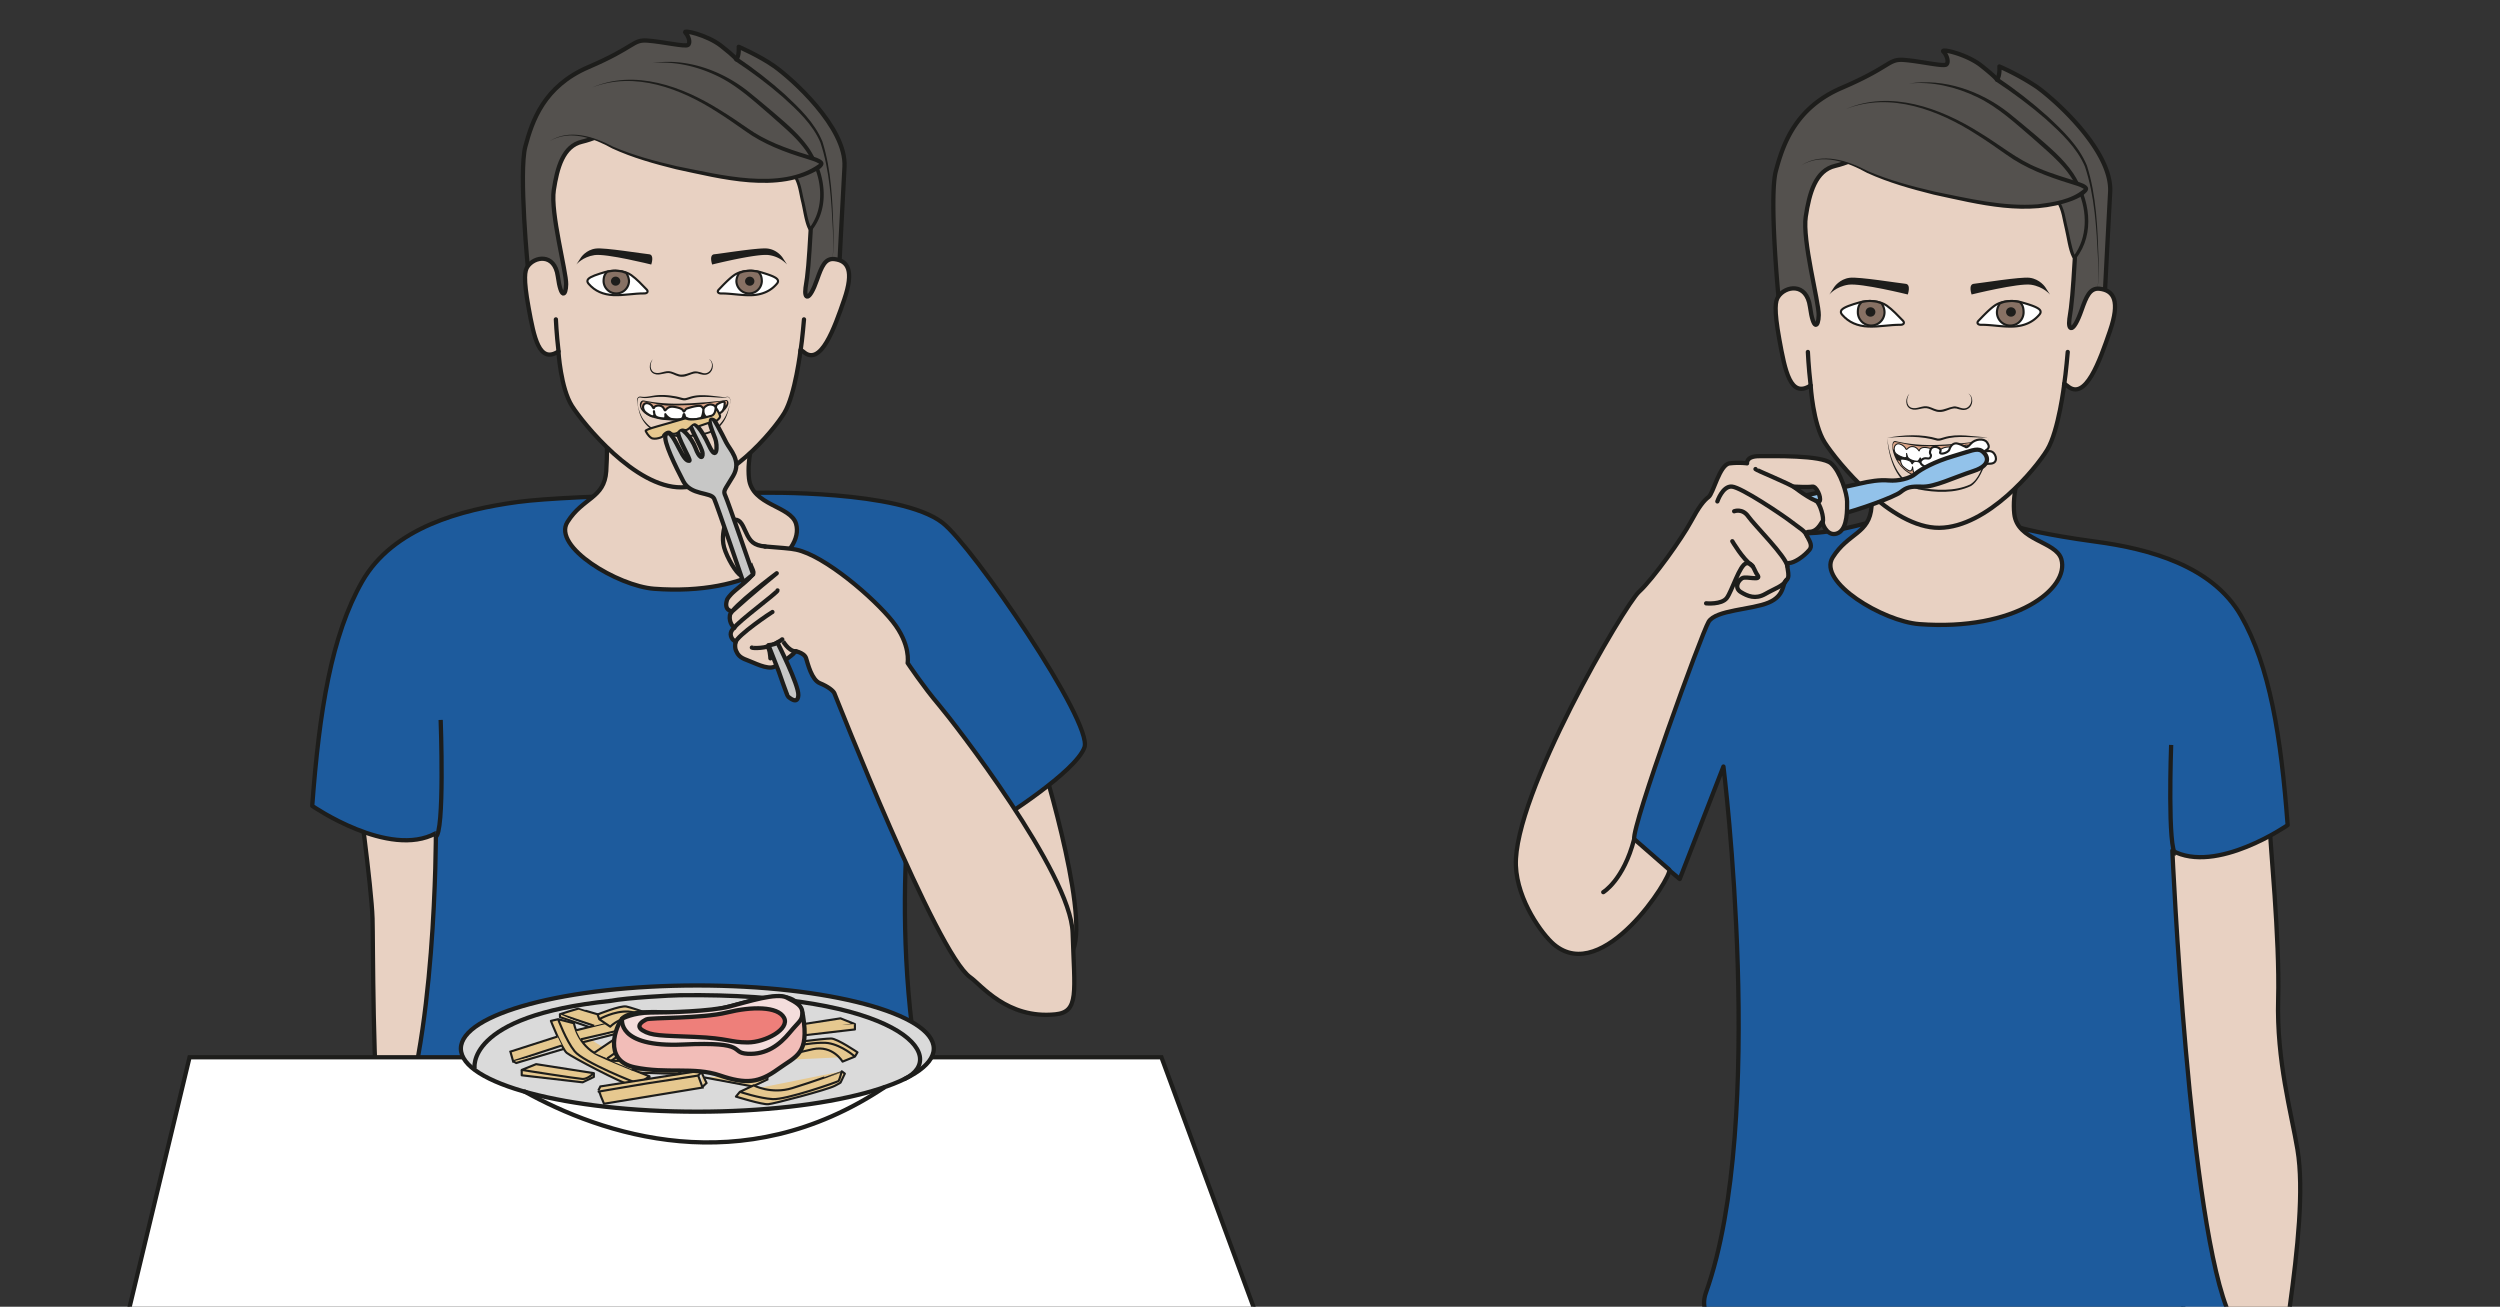 <?xml version="1.0" encoding="UTF-8" standalone="no"?><svg xmlns="http://www.w3.org/2000/svg" xml:space="preserve" viewBox="0 0 777.55 406.42"><rect x="0" y="0" width="777.55" height="406.42" fill="#333333" stroke="none"/><defs><clipPath id="a" clipPathUnits="userSpaceOnUse"><path d="M0 304.82h583.16V0H0Z"/></clipPath><clipPath id="b" clipPathUnits="userSpaceOnUse"><path d="M0 304.82h583.16V0H0Z"/></clipPath></defs><g clip-path="url(#a)" transform="matrix(1.333 0 0 -1.333 0 406.42)"><path d="M0 0c.24-.54 12.14-38.5 8.4-47.59-3.74-9.1-24.26 34.81-24.26 37.91C-15.86-6.58 0 0 0 0" style="fill:#e8d1c2;fill-opacity:1;fill-rule:nonzero;stroke:none" transform="translate(242 130.93)"/><path d="M0 0c.24-.54 12.14-38.5 8.4-47.59-3.74-9.1-24.26 34.81-24.26 37.91C-15.86-6.58 0 0 0 0Z" style="fill:none;stroke:#1d1d1b;stroke-width:1;stroke-linecap:round;stroke-linejoin:round;stroke-miterlimit:10;stroke-dasharray:none;stroke-opacity:1" transform="translate(242 130.93)"/><path d="M0 0s3.3-23.89 3.54-31.46c.15-4.49 0-39.36 1.86-49.3 1.86-9.95 15.29-11.33 21.9 4.47 6.62 15.8 13.37 90.15 13.37 90.15s-23.01 5.27-30.45 4.26C2.8 17.12-.19 10.3 0 0" style="fill:#e8d1c2;fill-opacity:1;fill-rule:nonzero;stroke:none" transform="translate(83.38 122.02)"/><path d="M0 0s3.3-23.89 3.54-31.46c.15-4.49 0-39.36 1.86-49.3 1.86-9.95 15.29-11.33 21.9 4.47 6.62 15.8 13.37 90.15 13.37 90.15s-23.01 5.27-30.45 4.26C2.8 17.12-.19 10.3 0 0Z" style="fill:none;stroke:#1d1d1b;stroke-width:1;stroke-linecap:round;stroke-linejoin:round;stroke-miterlimit:10;stroke-dasharray:none;stroke-opacity:1" transform="translate(83.38 122.02)"/><path d="M0 0c-10.96-6.01-28.85 6.38-28.85 6.38 1.65 22.26 4.5 39.82 11.67 52.38C-10 71.3 5.91 75.5 19.1 77.29c13.2 1.78 56.67 2.15 56.67 2.15s32.52.67 42.42-6.99c7.09-5.48 35.17-46.64 33.14-52.41-2.03-5.77-19.94-16.97-19.94-16.97l-19.08 17.96s-7.8-42.14 2.28-86.74c4.3-18.97-127.16-12.63-124.4-6.54C.13-50.32 0 0 0 0" style="fill:#1d5b9d;fill-opacity:1;fill-rule:nonzero;stroke:none" transform="translate(101.7 110.48)"/><path d="M0 0c-10.96-6.01-28.85 6.38-28.85 6.38 1.65 22.26 4.5 39.82 11.67 52.38C-10 71.3 5.91 75.5 19.1 77.29c13.2 1.78 56.67 2.15 56.67 2.15s32.52.67 42.42-6.99c7.09-5.48 35.17-46.64 33.14-52.41-2.03-5.77-19.94-16.97-19.94-16.97l-19.08 17.96s-7.8-42.14 2.28-86.74c4.3-18.97-127.16-12.63-124.4-6.54C.13-50.32 0 0 0 0Z" style="fill:none;stroke:#1d1d1b;stroke-width:1;stroke-linecap:round;stroke-linejoin:round;stroke-miterlimit:10;stroke-dasharray:none;stroke-opacity:1" transform="translate(101.7 110.48)"/><path d="M0 0c2.17.68 1.2 27.3 1.2 27.3" style="fill:#1d5b9c;fill-opacity:1;fill-rule:nonzero;stroke:#1d1d1b;stroke-width:1;stroke-linecap:butt;stroke-linejoin:round;stroke-miterlimit:10;stroke-dasharray:none;stroke-opacity:1" transform="translate(101.62 109.62)"/><path d="M0 0s.45-15.14 0-21.52c-.45-6.39-5.41-6.07-9.05-11.85-3.63-5.77 11.83-14.95 20.2-15.58 22.4-1.69 35.14 8.31 33.14 15.16-1.24 4.23-10.3 4.23-10.98 10.57-1.03 9.5 6.33 21.47 6.33 21.47z" style="fill:#e8d1c2;fill-opacity:1;fill-rule:nonzero;stroke:none" transform="translate(141.45 216.47)"/><path d="M0 0s.45-15.14 0-21.52c-.45-6.39-5.41-6.07-9.05-11.85-3.63-5.77 11.83-14.95 20.2-15.58 22.4-1.69 35.14 8.31 33.14 15.16-1.24 4.23-10.3 4.23-10.98 10.57-1.03 9.5 6.33 21.47 6.33 21.47z" style="fill:none;stroke:#1d1d1b;stroke-width:1;stroke-linecap:round;stroke-linejoin:round;stroke-miterlimit:10;stroke-dasharray:none;stroke-opacity:1" transform="translate(141.45 216.47)"/><path d="M0 0s.83 16.32 1.34 25.6c.51 9.3-12.5 20.77-16.36 23.49-3.5 2.47-8.32 4.54-8.32 4.54s.16-2.1-.55-2.92c0 0-.21.52-3.54 3.14-3.27 2.58-9.15 3.88-8.37 3.09.78-.8 1.28-2.4.61-2.88-.66-.47-5.87.76-9.42 1.02-3.54.27-2.77-1.45-13.81-6.19-10.4-4.47-13.1-12.54-14.7-18.5-1.6-5.96.64-29.1.67-29 0 0 38.54-51.04 72.45-1.39" style="fill:#54514e;fill-opacity:1;fill-rule:nonzero;stroke:none" transform="translate(195.7 240.34)"/><path d="M0 0s.83 16.32 1.34 25.6c.51 9.3-12.5 20.77-16.36 23.49-3.5 2.47-8.32 4.54-8.32 4.54s.16-2.1-.55-2.92c0 0-.21.52-3.54 3.14-3.27 2.58-9.15 3.88-8.37 3.09.78-.8 1.28-2.4.61-2.88-.66-.47-5.87.76-9.42 1.02-3.54.27-2.77-1.45-13.81-6.19-10.4-4.47-13.1-12.54-14.7-18.5-1.6-5.96.64-29.1.67-29 0 0 38.54-51.04 72.45-1.39z" style="fill:none;stroke:#1d1d1b;stroke-width:1;stroke-linecap:round;stroke-linejoin:round;stroke-miterlimit:10;stroke-dasharray:none;stroke-opacity:1" transform="translate(195.7 240.34)"/><path d="M0 0c3.88-2.65 7.58-5.51 11.07-8.65 3.4-3.19 6.92-6.55 8.73-10.96 2.12-6.73 2.35-13.84 2.58-20.83-.05-2.31.19-4.72-.39-6.96.54 2.24.25 4.65.26 6.96-.35 6.91-.72 14.05-2.93 20.64-1.82 4.25-5.37 7.53-8.76 10.58C7.06-6.17 3.32-3.38-.54-.84-1.1-.5-.58.4 0 0" style="fill:#1d1d1b;fill-opacity:1;fill-rule:nonzero;stroke:none" transform="translate(172.09 291.47)"/><path d="M0 0c-.36-2.75.88-3.25 2.7 1.96 1.06 3 1.86 5.02 4.04 4.76 3.2-.38 4.58-2.73 2.3-9.4C6.74-9.38 3.53-18.47-.49-14.9l-.6.43-.06.04s-1.25-10.55-3.8-14.75c-2.57-4.2-13.27-17.25-24.04-17.36-10.76-.1-22.86 14.83-25.5 18.98-2.65 4.15-3.16 12.73-3.16 12.73-4.52-2.92-5.7 3.27-6.97 10.22-1.26 6.94-.87 8.6-.28 9.53 1.59 2.44 6.35 3.27 7.1-2.2.74-5.46 1.9-4.64 1.94-1.86.06 2.87-3.7 16.73-2.88 21.96.8 5.23 2.17 10.27 6.59 11.29 4.41 1.02 10.47 4.66 17.14 3.82 6.66-.84 14.65-6.53 22.26-5.1 11.54 2.19 14.46-10.5 13.93-19.7C.8 6.42.54 3.04 0 0" style="fill:#e8d1c2;fill-opacity:1;fill-rule:nonzero;stroke:none" transform="translate(187.95 237.72)"/><path d="M0 0c-.36-2.75.88-3.25 2.7 1.96 1.06 3 1.86 5.02 4.04 4.76 3.2-.38 4.58-2.73 2.3-9.4C6.74-9.38 3.53-18.47-.49-14.9l-.6.43-.06.04s-1.25-10.55-3.8-14.75c-2.57-4.2-13.27-17.25-24.04-17.36-10.76-.1-22.86 14.83-25.5 18.98-2.65 4.15-3.16 12.73-3.16 12.73-4.52-2.92-5.7 3.27-6.97 10.22-1.26 6.94-.87 8.6-.28 9.53 1.59 2.44 6.35 3.27 7.1-2.2.74-5.46 1.9-4.64 1.94-1.86.06 2.87-3.7 16.73-2.88 21.96.8 5.23 2.17 10.27 6.59 11.29 4.41 1.02 10.47 4.66 17.14 3.82 6.66-.84 14.65-6.53 22.26-5.1 11.54 2.19 14.46-10.5 13.93-19.7C.8 6.42.54 3.04 0 0Z" style="fill:none;stroke:#1d1d1b;stroke-width:1;stroke-linecap:round;stroke-linejoin:round;stroke-miterlimit:10;stroke-dasharray:none;stroke-opacity:1" transform="translate(187.95 237.72)"/><path d="M0 0s11.22 2.14 22.74-7.47c11.52-9.62 13.44-11.54 15.53-16.7 3.61-8.9-1.3-14.53-1.3-14.53-1.2-.08-2.35 12.56-4.16 12.67-5.06.3-9.78-.15-12.6 2.29" style="fill:#54514e;fill-opacity:1;fill-rule:nonzero;stroke:none" transform="translate(152.2 290.17)"/><path d="M0 0c7.85 1.25 16.04-1.65 22.23-6.5a327.4 327.4 0 0 0 6.07-5.04c2.99-2.57 6.1-5.16 8.35-8.47 3.63-5.55 4.97-13.38.62-18.95-.32-.33-.8.03-.94.3-.8 1.62-1.14 4.4-1.57 6.17-.51 1.98-.69 4.43-1.89 6.08-.09.05-.02.03-.21.05l-1.24.08c-3.76.3-8.17-.08-11.22 2.54 3.47-2.51 8.05-1.67 12.08-1.94.31-.03.68.05.99-.19 1.5-1.73 1.6-4.35 2.2-6.47.4-1.64.8-4.4 1.52-5.9.04-.1.16-.11-.04-.07l-.27-.14c3.13 4.1 3.1 9.94 1.01 14.54-1.85 4.9-6.16 8.16-10.01 11.65-3.96 3.38-7.8 7-12.53 9.26C10.49-.76 5.24.5 0 0" style="fill:#1d1d1b;fill-opacity:1;fill-rule:nonzero;stroke:none" transform="translate(152.2 290.17)"/><path d="M0 0s4.9 3.69 13.28-.78c8.38-4.47 29.28-8.61 36.78-8.5 7.49.11 12.9 2.62 13.35 3.98.44 1.35-9.08 2.17-17.14 7.76C38.2 8.05 24.12 18.22 9.92 12.52" style="fill:#54514e;fill-opacity:1;fill-rule:nonzero;stroke:none" transform="translate(128.23 271.95)"/><path d="M0 0c4.62 3 10.41 1.04 14.87-1.3 4.74-2.03 9.78-3.37 14.82-4.54 9.93-1.93 24.22-5.8 33.11.48.08.07.14.22.13.18 0-.16.06-.13-.05-.06-.9.56-2 .8-3 1.15-4.98 1.51-10 3.4-14.25 6.47-2.13 1.49-4.24 2.99-6.43 4.36-8.52 5.5-19.3 9.68-29.28 5.78 9.91 4.33 21.03.26 29.67-5.14 2.23-1.36 4.4-2.81 6.53-4.3 4.22-3 9.1-4.78 14.04-6.26 1.41-.5 5.4-1.2 3-3.22-9.7-6.11-23.21-2.38-33.64-.16C24.48-5.3 19.43-3.9 14.67-1.72 10.27.73 4.72 2.78 0 0" style="fill:#1d1d1b;fill-opacity:1;fill-rule:nonzero;stroke:none" transform="translate(128.23 271.95)"/><path d="M0 0s.12-3.18.62-7.47" style="fill:none;stroke:#1d1d1b;stroke-width:1;stroke-linecap:round;stroke-linejoin:miter;stroke-miterlimit:10;stroke-dasharray:none;stroke-opacity:1" transform="translate(129.7 230.37)"/><path d="M0 0s-.36-4.46-.82-7.47" style="fill:none;stroke:#1d1d1b;stroke-width:1;stroke-linecap:round;stroke-linejoin:miter;stroke-miterlimit:10;stroke-dasharray:none;stroke-opacity:1" transform="translate(187.59 230.37)"/><path d="M0 0c1.25-.88 2.59-2.31 3.61-3.37.44-.46.14-.9-.55-.9-2.4.02-4.76-.49-7.16-.4-2.44.1-4.4.97-5.8 2.6-.22.26-.42.54-.28.91.03.09.08.16.15.24C-9.5-.33-7.9.18-6.09.72c2 .57 4.55.38 6.09-.72" style="fill:#fff;fill-opacity:1;fill-rule:nonzero;stroke:#1d1d1b;stroke-width:.5;stroke-linecap:butt;stroke-linejoin:miter;stroke-miterlimit:10;stroke-dasharray:none;stroke-opacity:1" transform="translate(147.28 240.7)"/><path d="M0 0c.38-.5.66-1.3.66-1.98a2.97 2.97 0 0 0-5.93 0c0 .94.2 1.73.89 2.27 0 0 1.25.28 1.92.23 0 0 1.1-.07 1.56-.2C-.43.16 0 0 0 0" style="fill:#877164;fill-opacity:1;fill-rule:evenodd;stroke:none" transform="translate(146.1 241.2)"/><path d="M0 0c.38-.5.66-1.3.66-1.98a2.97 2.97 0 0 0-5.93 0c0 .94.2 1.73.89 2.27 0 0 1.25.28 1.92.23 0 0 1.1-.07 1.56-.2C-.43.16 0 0 0 0Z" style="fill:none;stroke:#1d1d1b;stroke-width:.5;stroke-linecap:round;stroke-linejoin:round;stroke-miterlimit:10;stroke-dasharray:none;stroke-opacity:1" transform="translate(146.1 241.2)"/><path d="M0 0c0-.58-.48-1.06-1.09-1.06-.6 0-1.09.48-1.09 1.06 0 .58.49 1.06 1.09 1.06C-.49 1.06 0 .58 0 0" style="fill:#1d1d1b;fill-opacity:1;fill-rule:evenodd;stroke:none" transform="translate(144.73 239.29)"/><path d="M0 0c-1.25-.88-2.58-2.31-3.6-3.38-.45-.45-.15-.9.54-.89 2.4.02 4.76-.49 7.16-.4 2.44.1 4.4.97 5.8 2.6.23.25.42.54.28.91a.78.78 0 0 1-.15.24C9.51-.33 7.91.18 6.09.72 4.1 1.28 1.55 1.1 0 0" style="fill:#fff;fill-opacity:1;fill-rule:nonzero;stroke:#1d1d1b;stroke-width:.5;stroke-linecap:butt;stroke-linejoin:miter;stroke-miterlimit:10;stroke-dasharray:none;stroke-opacity:1" transform="translate(171.3 240.69)"/><path d="M0 0c-.37-.5-.66-1.3-.66-1.98a2.97 2.97 0 0 1 5.93 0c0 .94-.2 1.73-.88 2.27 0 0-1.26.28-1.93.23 0 0-1.1-.07-1.56-.2C.43.16 0 0 0 0" style="fill:#877164;fill-opacity:1;fill-rule:evenodd;stroke:none" transform="translate(172.48 241.2)"/><path d="M0 0c-.37-.5-.66-1.3-.66-1.98a2.97 2.97 0 0 1 5.93 0c0 .94-.2 1.73-.88 2.27 0 0-1.26.28-1.93.23 0 0-1.1-.07-1.56-.2C.43.16 0 0 0 0Z" style="fill:none;stroke:#1d1d1b;stroke-width:.5;stroke-linecap:round;stroke-linejoin:round;stroke-miterlimit:10;stroke-dasharray:none;stroke-opacity:1" transform="translate(172.48 241.2)"/><path d="M0 0c0-.58.49-1.06 1.1-1.06.6 0 1.08.47 1.08 1.06 0 .58-.48 1.06-1.09 1.06C.5 1.06 0 .58 0 0" style="fill:#1d1d1b;fill-opacity:1;fill-rule:evenodd;stroke:none" transform="translate(173.84 239.28)"/><path d="M0 0c-.7-.91-.82-2.71.45-3.16 1.3-.39 2.43.67 3.83.26.86-.24 1.63-.75 2.4-.72.82-.01 1.56.34 2.43.6.87.37 1.81 0 2.61-.24 1.82-.43 2.83 2.2 1.38 3.28 1.25-.65 1.14-2.75-.08-3.42-.8-.52-1.83-.16-2.62.08-1.3.15-2.34-.87-3.72-.8-1 .02-1.74.57-2.52.79C3-2.97 1.58-3.97.34-3.45-1.08-2.92-.95-.91 0 0" style="fill:#1d1d1b;fill-opacity:1;fill-rule:nonzero;stroke:none" transform="translate(152.33 221.1)"/><path d="M0 0s1.18 1.82 3.49 2.1C5.47 2.37 14.54.88 15.89.77c1.34-.1.52-2.4.52-2.4S5.97.98 3.18.57c-2.8-.41-4.24-2.2-4.24-2.2Z" style="fill:#1d1d1b;fill-opacity:1;fill-rule:evenodd;stroke:none" transform="translate(135.54 244.8)"/><path d="M0 0s-1.18 1.82-3.49 2.1C-5.48 2.37-14.54.88-15.89.77c-1.34-.1-.52-2.4-.52-2.4S-5.97.98-3.18.57a7.08 7.08 0 0 0 4.24-2.2z" style="fill:#1d1d1b;fill-opacity:1;fill-rule:evenodd;stroke:none" transform="translate(182.58 244.8)"/><path d="M0 0c.12-.03 3.07-.71 7.36-.75 4.29-.03 11.35.68 11.82.85.48.18.78-1.28-1.52-2.82-2.18-1.47-6.95-1.62-11.5-1.43C-1.77-3.83-1.12.32 0 0" style="fill:#1d1d1b;fill-opacity:1;fill-rule:nonzero;stroke:none" transform="translate(150.2 211.2)"/><path d="M0 0c.12-.03 3.07-.71 7.36-.75 4.29-.03 11.35.68 11.82.85.48.18.78-1.28-1.52-2.82-2.18-1.47-6.95-1.62-11.5-1.43C-1.77-3.83-1.12.32 0 0Z" style="fill:none;stroke:#1d1d1b;stroke-width:.5;stroke-linecap:butt;stroke-linejoin:round;stroke-miterlimit:10;stroke-dasharray:none;stroke-opacity:1" transform="translate(150.2 211.2)"/><path d="M0 0s-.11-.8.6-1.07c.73-.27 2.11.1 2.6-.24.47-.35 2.55-.04 4.13.1 1.57.13 3.15-.31 3.9-.5.74-.19 2.98.02 4.1.26 1.12.25 3.57.89 3.7 1.18.06.13.56.09.73.28.4.43.17.87.22.93.1.1-2.19-.17-5.28-.65-1.46-.23-3.54-.3-4.87-.32-1.48-.03-3.08-.13-4.1-.05C3.77.1.56 1.01.34.78A2.06 2.06 0 0 1 0 0" style="fill:#dba487;fill-opacity:1;fill-rule:nonzero;stroke:none" transform="translate(149.62 210.37)"/><path d="M0 0c.04.11.68.6 1.52.33.85-.27.84-1.15 1.06-1.03.32.17.57 1 2.05.8 1.48-.22 2.05-.58 2.19-.98.14-.4.43.43.74.55.6.24 2.93.94 3.44.54.51-.4.5-.7.5-.7s0 .15.27.52c0 0 .57.56 1.24.62.28.03.88-.1 1.12-.35.33-.34.27-.83.27-.83s-.06.91.24 1.16c.3.25 1.83 1.1 1.82.37-.02-.74-.17-1.96-1.2-2.38-.8-.33-.86.85-.86.85s-.02-.63-.23-1.03c-.18-.33-.4-.49-.67-.58 0 0-1.11-.53-1.62.12-.5.64-.35 1.32-.38 1.53-.02.21-.05-1.98-.78-2.13-.68-.14-2.25-.41-3.16.12 0 0-.32 0-.44.57-.11.57-.26.3-.3 0-.05-.28-.14-.64-.53-.82a9.03 9.03 0 0 0-2.37.04c-.88.34-1.31 1.1-1.31 1.1s.13-1.03-.28-1c-.4.05-1.83.04-2.15.75-.32.71-.23 1.2-.2.79.03-.41.24-1-.37-1.03-.33-.01-1.34.64-1.72 1.01-.52.52-.79 1.72.13 2.02.46.15 1.3-.18 1.61-.81C-.05-.52 0 0 0 0" style="fill:#fff;fill-opacity:1;fill-rule:nonzero;stroke:none" transform="translate(152.63 209.86)"/><path d="M0 0c.04.11.68.6 1.52.33.85-.27.84-1.15 1.06-1.03.32.17.57 1 2.05.8 1.48-.22 2.05-.58 2.19-.98.14-.4.43.43.74.55.6.24 2.93.94 3.44.54.51-.4.5-.7.5-.7s0 .15.27.52c0 0 .57.56 1.24.62.28.03.88-.1 1.12-.35.33-.34.27-.83.27-.83s-.06.91.24 1.16c.3.25 1.83 1.1 1.82.37-.02-.74-.17-1.96-1.2-2.38-.8-.33-.86.85-.86.85s-.02-.63-.23-1.03c-.18-.33-.4-.49-.67-.58 0 0-1.11-.53-1.62.12-.5.64-.35 1.32-.38 1.53-.02.21-.05-1.98-.78-2.13-.68-.14-2.25-.41-3.16.12 0 0-.32 0-.44.57-.11.57-.26.3-.3 0-.05-.28-.14-.64-.53-.82a9.03 9.03 0 0 0-2.37.04c-.88.34-1.31 1.1-1.31 1.1s.13-1.03-.28-1c-.4.05-1.83.04-2.15.75-.32.71-.23 1.2-.2.79.03-.41.24-1-.37-1.03-.33-.01-1.34.64-1.72 1.01-.52.52-.79 1.72.13 2.02.46.15 1.3-.18 1.61-.81C-.05-.52 0 0 0 0Z" style="fill:none;stroke:#1d1d1b;stroke-width:.5;stroke-linecap:round;stroke-linejoin:round;stroke-miterlimit:2;stroke-dasharray:none;stroke-opacity:1" transform="translate(152.63 209.86)"/><path d="M0 0a4.4 4.4 0 0 0-.26 1.4c.01.24.05.5.24.7.2.22.52.22.74.18.48-.06.92-.06 1.39 0 .46.05.92.15 1.4.22.93.16 1.9.21 2.86.15.48-.03.95-.07 1.43-.14.48-.08.93-.12 1.41-.24.48-.1.94-.26 1.36-.33.4-.09.82.1 1.28.22a8.71 8.71 0 0 0 2.85.46c.95.03 1.92-.07 2.85-.17l1.41-.16c.47-.06.94-.13 1.4-.14h-.01c.22.09.46.14.7.08a.6.6 0 0 0 .3-.2c.06-.09.1-.2.14-.31a3.3 3.3 0 0 0-.11-1.36c.08.45.16.91.06 1.35-.03.1-.08.2-.14.3a.53.53 0 0 1-.28.15c-.2.05-.43 0-.63-.1h-.02c-.48-.04-.95 0-1.43 0l-1.41.09c-.95.06-1.88.08-2.82.05A8.51 8.51 0 0 1 12 1.7c-.43-.12-.93-.36-1.48-.26-.52.07-.95.25-1.4.34-.43.13-.92.17-1.38.26a15.24 15.24 0 0 1-4.18.1c-.46-.06-.93-.13-1.42-.17a5.09 5.09 0 0 0-1.44.08c-.23.05-.44.06-.6-.07-.15-.14-.21-.37-.24-.6C-.19.93-.1.46 0 0" style="fill:#1d1d1b;fill-opacity:1;fill-rule:nonzero;stroke:none" transform="translate(148.88 210.06)"/><path d="M0 0s.09-.44.33-1.2c.11-.36.27-.82.5-1.31.22-.5.54-1 1-1.5.43-.5.95-1 1.6-1.39.63-.4 1.4-.67 2.18-.93.8-.25 1.62-.46 2.5-.55.86-.1 1.75-.15 2.64-.14 1.78 0 3.57.17 5.17.6.8.22 1.55.52 2.16.93a8.64 8.64 0 0 1 2.48 3.01c.24.48.4.93.54 1.3.25.74.37 1.18.37 1.18s-.08-.44-.28-1.2c-.1-.39-.24-.85-.45-1.36a7.5 7.5 0 0 0-.9-1.64 9 9 0 0 0-1.53-1.62 7.14 7.14 0 0 0-2.27-1.02 20.36 20.36 0 0 0-5.29-.68c-.9 0-1.82.06-2.7.17A12.7 12.7 0 0 0 3.22-5.7 7.13 7.13 0 0 0 .25-1.2C.06-.45 0 0 0 0" style="fill:#1d1d1b;fill-opacity:1;fill-rule:nonzero;stroke:none" transform="translate(148.79 210.42)"/><path d="M0 0c6.7-1.39 18.25-11.37 22.53-16.77 4.28-5.4 3.49-9.68 3.49-9.68s3.68-5.53 7.26-9.73c3.57-4.2 30.81-39.3 31.24-53.2.43-13.91 1.57-18.49-4.04-19.05-11.25-1.13-17.32 6.9-19.84 8.65C32.8-94.34 9.16-34 8.91-33.47c-.26.54-1.42 1.51-3.36 2.3-1.92.78-2.8 4.49-3.23 5.86-.43 1.37-3.15 1.81-2.65 1.57s-3.17-2.83-4.77-3.59c-1.6-.76-4.85 1.02-6.42 1.58-1.58.56-2.09 1.22-2.5 2.18-.42.96-.05 2.2-.05 2.2s-.8.06-1.13 1.2c-.33 1.12.76 1.93.76 1.93s-1.3 1.1-1.01 2.92c.3 1.82 10.93 9.8 10.93 9.8s-5.84-4.74-10.38-8.87c0 0-2.1.09-1.18 2.77 0 0 .35.8 1.86 2.08 2.02 1.69 3.05 2.51 3.92 3.53.55.65.36.86.05 1.64-.37.91-.15.27-.37.91-.43 1.22-2.43 4.67-.1 4.48C-2.5.33-1.6.32 0 0" style="fill:#e8d1c2;fill-opacity:1;fill-rule:nonzero;stroke:none" transform="translate(185.75 176.65)"/><path d="M0 0c6.7-1.39 18.25-11.37 22.53-16.77 4.28-5.4 3.49-9.68 3.49-9.68s3.68-5.53 7.26-9.73c3.57-4.2 30.81-39.3 31.24-53.2.43-13.91 1.57-18.49-4.04-19.05-11.25-1.13-17.32 6.9-19.84 8.65C32.8-94.34 9.16-34 8.91-33.47c-.26.54-1.42 1.51-3.36 2.3-1.92.78-2.8 4.49-3.23 5.86-.43 1.37-3.15 1.81-2.65 1.57s-3.17-2.83-4.77-3.59c-1.6-.76-4.85 1.02-6.42 1.58-1.58.56-2.09 1.22-2.5 2.18-.42.96-.05 2.2-.05 2.2s-.8.06-1.13 1.2c-.33 1.12.76 1.93.76 1.93s-1.3 1.1-1.01 2.92c.3 1.82 10.93 9.8 10.93 9.8s-5.84-4.74-10.38-8.87c0 0-2.1.09-1.18 2.77 0 0 .35.8 1.86 2.08 2.02 1.69 3.05 2.51 3.92 3.53.55.65.36.86.05 1.64-.37.91-.15.27-.37.91-.43 1.22-2.43 4.67-.1 4.48C-2.5.33-1.6.32 0 0Z" style="fill:none;stroke:#1d1d1b;stroke-width:1;stroke-linecap:round;stroke-linejoin:round;stroke-miterlimit:10;stroke-dasharray:none;stroke-opacity:1" transform="translate(185.75 176.65)"/><path d="M0 0c.06-.46-9.3-7.32-10.11-8.73" style="fill:none;stroke:#1d1d1b;stroke-width:1;stroke-linecap:round;stroke-linejoin:round;stroke-miterlimit:10;stroke-dasharray:none;stroke-opacity:1" transform="translate(181.42 167.13)"/><path d="M0 0c-.18-.06-8.22-5.45-8.61-7.08" style="fill:none;stroke:#1d1d1b;stroke-width:1;stroke-linecap:round;stroke-linejoin:round;stroke-miterlimit:10;stroke-dasharray:none;stroke-opacity:1" transform="translate(180.22 162.1)"/><path d="M0 0c.12-.17 3.35-.3 5.48.93 2.14 1.22 1.54.96 1.54.96S8.52-.97 10.3-.88" style="fill:none;stroke:#1d1d1b;stroke-width:1;stroke-linecap:round;stroke-linejoin:round;stroke-miterlimit:10;stroke-dasharray:none;stroke-opacity:1" transform="translate(175.43 153.8)"/><path d="M0 0s-.1 2.83-.93 2.68" style="fill:none;stroke:#1d1d1b;stroke-width:1;stroke-linecap:round;stroke-linejoin:round;stroke-miterlimit:10;stroke-dasharray:none;stroke-opacity:1" transform="translate(179.75 151.29)"/><path d="M0 0c-2.73.28-3.55 1.17-4.54 3.36-.99 2.19-1.49 3.17-3.11 2.85-1.63-.32-1.4-.48-1.89-1.69 0 0-.73-2.42-.08-4.72.64-2.3 2.8-6.05 3.97-6.57" style="fill:#e8d1c2;fill-opacity:1;fill-rule:nonzero;stroke:#1d1d1b;stroke-width:1;stroke-linecap:round;stroke-linejoin:round;stroke-miterlimit:10;stroke-dasharray:none;stroke-opacity:1" transform="translate(178.57 177.37)"/><path d="M0 0s-6.1 17.9-6.82 19.51c-.73 1.61-5.44.7-7.2 4.07-1.76 3.38-4.75 9.4-4.13 10.78.63 1.38 1.74-.34 3.04-2.93 1.3-2.58 1.88-3.13 2.49-3.07.6.06-3.07 5.66-2.6 7.06.46 1.4 3.2-1.8 4.05-4.09.83-2.28 1.73-2.7 1.65-1.24-.08 1.45-3.54 6.8-2.79 7.12.76.32 2.38-1.13 4.28-5.27 1.9-4.13 2.07.04 1.45 1.62-1.09 2.78-1.85 4.76-.86 4.97.38.09 2.34-3.68 3.43-5.88.83-1.68 3.7-4.3 1.62-7.83-2.08-3.54-2.4-3.36-1.77-4.74.62-1.38 6.44-18.23 6.44-18.23Z" style="fill:#c7c7c6;fill-opacity:1;fill-rule:nonzero;stroke:none" transform="translate(173.45 169.02)"/><path d="M0 0s-6.1 17.9-6.82 19.51c-.73 1.61-5.44.7-7.2 4.07-1.76 3.38-4.75 9.4-4.13 10.78.63 1.38 1.74-.34 3.04-2.93 1.3-2.58 1.88-3.13 2.49-3.07.6.06-3.07 5.66-2.6 7.06.46 1.4 3.2-1.8 4.05-4.09.83-2.28 1.73-2.7 1.65-1.24-.08 1.45-3.54 6.8-2.79 7.12.76.32 2.38-1.13 4.28-5.27 1.9-4.13 2.07.04 1.45 1.62-1.09 2.78-1.85 4.76-.86 4.97.38.09 2.34-3.68 3.43-5.88.83-1.68 3.7-4.3 1.62-7.83-2.08-3.54-2.4-3.36-1.77-4.74.62-1.38 6.44-18.23 6.44-18.23Z" style="fill:none;stroke:#1d1d1b;stroke-width:1;stroke-linecap:round;stroke-linejoin:round;stroke-miterlimit:10;stroke-dasharray:none;stroke-opacity:1" transform="translate(173.45 169.02)"/><path d="M0 0s4.98-9.83 4.87-12.25c-.11-2.43-2.2-.48-2.4-.34-.19.13-2.23 6.04-2.23 6.04L-2.1-.59S-.77-.52 0 0" style="fill:#c7c7c6;fill-opacity:1;fill-rule:nonzero;stroke:none" transform="translate(181.4 154.95)"/><path d="M0 0s4.98-9.83 4.87-12.25c-.11-2.43-2.2-.48-2.4-.34-.19.13-2.23 6.04-2.23 6.04L-2.1-.59S-.77-.52 0 0z" style="fill:none;stroke:#1d1d1b;stroke-width:1;stroke-linecap:round;stroke-linejoin:round;stroke-miterlimit:10;stroke-dasharray:none;stroke-opacity:1" transform="translate(181.4 154.95)"/><path d="M0 0c.17-.3.5-1.05 1.28-1.6s2.83.2 2.74.43c-.08.23 1.13 1.52 1.8.82.69-.7 1.73 0 1.73 0s.63.95 1.42.62c1.1-.45 1.93 1.65 2.65 1.25.72-.4.51-.5.51-.5l2.83.97s-.15 1.08.57.9c.88-.22.78-.64.78-.64s1.19.7 1.04 1.3c-.14.61-.96 1.85-.96 1.85s-.14-1.6-1.02-1.84c-.85-.25-2.13-.58-3.5-.77-2.39-.33-2.17.3-2.9.08C4.4 1.5-.22.4 0 0" style="fill:#e6c88f;fill-opacity:1;fill-rule:nonzero;stroke:none" transform="translate(150.65 204.33)"/><path d="M0 0c.17-.3.5-1.05 1.28-1.6s2.83.2 2.74.43c-.08.23 1.13 1.52 1.8.82.69-.7 1.73 0 1.73 0s.63.95 1.42.62c1.1-.45 1.93 1.65 2.65 1.25.72-.4.51-.5.51-.5l2.83.97s-.15 1.08.57.9c.88-.22.78-.64.78-.64s1.19.7 1.04 1.3c-.14.61-.96 1.85-.96 1.85s-.14-1.6-1.02-1.84c-.85-.25-2.13-.58-3.5-.77-2.39-.33-2.17.3-2.9.08C4.4 1.5-.22.4 0 0Z" style="fill:none;stroke:#1d1d1b;stroke-width:.5;stroke-linecap:butt;stroke-linejoin:round;stroke-miterlimit:10;stroke-dasharray:none;stroke-opacity:1" transform="translate(150.65 204.33)"/></g><path d="m0 0-13.98-58.23h262.2L226.76 0Z" style="fill:#fff;fill-opacity:1;fill-rule:nonzero;stroke:none" transform="matrix(1.333 0 0 -1.333 58.98 328.79)"/><g clip-path="url(#b)" transform="matrix(1.333 0 0 -1.333 0 406.42)"><path d="m0 0-283.78 1.41 22.28 92.8h226.76z" style="fill:none;stroke:#1d1d1b;stroke-width:1;stroke-linecap:butt;stroke-linejoin:miter;stroke-miterlimit:10;stroke-dasharray:none;stroke-opacity:1" transform="translate(305.73 -36)"/><path d="M0 0c0-8.13-24.7-14.72-55.17-14.72-30.47 0-55.17 6.59-55.17 14.72s24.7 14.73 55.17 14.73C-24.7 14.73 0 8.13 0 0" style="fill:#dadada;fill-opacity:1;fill-rule:nonzero;stroke:none" transform="translate(217.87 60.23)"/><path d="M0 0c0-8.13-24.7-14.72-55.17-14.72-30.47 0-55.17 6.59-55.17 14.72s24.7 14.73 55.17 14.73C-24.7 14.73 0 8.13 0 0Z" style="fill:none;stroke:#1d1d1b;stroke-width:1;stroke-linecap:round;stroke-linejoin:miter;stroke-miterlimit:10;stroke-dasharray:none;stroke-opacity:1" transform="translate(217.87 60.23)"/><path d="M0 0c3.86.75 14.14 1.3 16.16 1.32 51.08.66 63.23-14.28 52.43-19.53" style="fill:none;stroke:#1d1d1b;stroke-width:1;stroke-linecap:round;stroke-linejoin:round;stroke-miterlimit:10;stroke-dasharray:none;stroke-opacity:1" transform="translate(142.46 71.36)"/><path d="M0 0s-2.48 12.35 31.72 15.87" style="fill:none;stroke:#1d1d1b;stroke-width:1;stroke-linecap:butt;stroke-linejoin:round;stroke-miterlimit:10;stroke-dasharray:none;stroke-opacity:1" transform="translate(110.75 55.49)"/><path d="M0 0s1.84-4.97 3.85-7.48c2-2.51 14.42-7.53 14.82-7.48.4.06 2.64 1.64 2.64 1.64s-6.97 2.65-11.85 4.9C4.55-6.14 3.69-.95 3.69-.95L0 0l-1.68-.4S.88-6.88 2-7.85C3.13-8.8 14.92-14.99 17-15.4c1.18-.24 1.68-.28 1.68-.28l2.64 1.3v1.07" style="fill:#e6c88f;fill-opacity:1;fill-rule:nonzero;stroke:#1d1d1b;stroke-width:.5;stroke-linecap:butt;stroke-linejoin:round;stroke-miterlimit:10;stroke-dasharray:none;stroke-opacity:1" transform="translate(130.22 67.09)"/><path d="m0 0-11.38-3.7-.63 2.26 11 3.53" style="fill:#e6c88f;fill-opacity:1;fill-rule:nonzero;stroke:#1d1d1b;stroke-width:.5;stroke-linecap:butt;stroke-linejoin:miter;stroke-miterlimit:10;stroke-dasharray:none;stroke-opacity:1" transform="translate(131.1 60.96)"/><path d="m0 0-11.1-3.29-.73.4" style="fill:#e6c88f;fill-opacity:1;fill-rule:nonzero;stroke:#1d1d1b;stroke-width:.5;stroke-linecap:butt;stroke-linejoin:miter;stroke-miterlimit:10;stroke-dasharray:none;stroke-opacity:1" transform="translate(131.54 60.16)"/><path d="m0 0 10.4 2.6.97-2.31L1.07-2.1" style="fill:#e6c88f;fill-opacity:1;fill-rule:nonzero;stroke:#1d1d1b;stroke-width:.5;stroke-linecap:butt;stroke-linejoin:round;stroke-miterlimit:10;stroke-dasharray:none;stroke-opacity:1" transform="translate(134.4 64.49)"/><path d="m0 0 9.83 2.5v.57" style="fill:#e6c88f;fill-opacity:1;fill-rule:nonzero;stroke:#1d1d1b;stroke-width:.5;stroke-linecap:butt;stroke-linejoin:miter;stroke-miterlimit:10;stroke-dasharray:none;stroke-opacity:1" transform="translate(135.94 61.7)"/><path d="M0 0v-1.24l14.21-1.64 2.62 1.26v.89" style="fill:#e6c88f;fill-opacity:1;fill-rule:nonzero;stroke:#1d1d1b;stroke-width:.5;stroke-linecap:butt;stroke-linejoin:round;stroke-miterlimit:10;stroke-dasharray:none;stroke-opacity:1" transform="translate(121.73 55.24)"/><path d="m0 0 8.93 6.32v1.04" style="fill:#e6c88f;fill-opacity:1;fill-rule:nonzero;stroke:#1d1d1b;stroke-width:.5;stroke-linecap:butt;stroke-linejoin:miter;stroke-miterlimit:10;stroke-dasharray:none;stroke-opacity:1" transform="translate(142.6 57.38)"/><path d="m0 0 8.8-.27L11.6 2v.68" style="fill:#e6c88f;fill-opacity:1;fill-rule:nonzero;stroke:#1d1d1b;stroke-width:.5;stroke-linecap:butt;stroke-linejoin:miter;stroke-miterlimit:10;stroke-dasharray:none;stroke-opacity:1" transform="translate(149.4 54.6)"/><path d="m0 0 .48.96 22.1 3.47 1.75.14L23.3 3.5" style="fill:#e6c88f;fill-opacity:1;fill-rule:nonzero;stroke:#1d1d1b;stroke-width:.5;stroke-linecap:butt;stroke-linejoin:miter;stroke-miterlimit:10;stroke-dasharray:none;stroke-opacity:1" transform="translate(139.6 50.44)"/><path d="m0 0 .83.8-1.4 2.99" style="fill:#e6c88f;fill-opacity:1;fill-rule:nonzero;stroke:#1d1d1b;stroke-width:.5;stroke-linecap:round;stroke-linejoin:miter;stroke-miterlimit:10;stroke-dasharray:none;stroke-opacity:1" transform="translate(164.02 51.4)"/><path d="M0 0s-3.78-3-6.6-4.24C-9.4-5.47-22.15-5.7-22.47-5.55c-.31.14-1.5 1.85-1.5 1.85s7.07.01 12.22.3c5.14.29 8.2 3.7 8.2 3.7L0 0l1.24-.73S-3.83-4.6-5.2-4.99c-1.37-.38-14.1-1.58-16.04-1.33-1.1.14-1.55.25-1.55.25l-1.65 1.62.48.75" style="fill:#e6c88f;fill-opacity:1;fill-rule:nonzero;stroke:#1d1d1b;stroke-width:.5;stroke-linecap:butt;stroke-linejoin:round;stroke-miterlimit:10;stroke-dasharray:none;stroke-opacity:1" transform="translate(172.16 64.08)"/><path d="m0 0 11.25-2.1L14.7-.48V.67" style="fill:#e6c88f;fill-opacity:1;fill-rule:nonzero;stroke:#1d1d1b;stroke-width:.5;stroke-linecap:butt;stroke-linejoin:miter;stroke-miterlimit:10;stroke-dasharray:none;stroke-opacity:1" transform="translate(164.35 53.5)"/><path d="m0 0-7.98 2.7S-3.6 4.1-3.55 4c.04-.1 8.97-2.64 8.97-2.64" style="fill:#e6c88f;fill-opacity:1;fill-rule:nonzero;stroke:#1d1d1b;stroke-width:.5;stroke-linecap:butt;stroke-linejoin:round;stroke-miterlimit:10;stroke-dasharray:none;stroke-opacity:1" transform="translate(138.63 65.55)"/><path d="m0 0-6.82 2.31-.01.68" style="fill:#e6c88f;fill-opacity:1;fill-rule:nonzero;stroke:#1d1d1b;stroke-width:.5;stroke-linecap:butt;stroke-linejoin:round;stroke-miterlimit:10;stroke-dasharray:none;stroke-opacity:1" transform="translate(137.48 65.26)"/><path d="M0 0s3.48 1.98 6.79 1.78c3.3-.21 13.43-4.71 13.55-4.96.13-.25-.38-2.12-.38-2.12S14.29-2.31 9.94-.36C5.59 1.58 2.57-1.75 2.57-1.75L0 0l-.38 1.1s5.27 2.15 6.7 1.86c1.42-.28 12.37-3.99 13.7-5.01.76-.58 1.03-.86 1.03-.86l-.06-1.99-1.03-.4" style="fill:#e6c88f;fill-opacity:1;fill-rule:nonzero;stroke:#1d1d1b;stroke-width:.5;stroke-linecap:butt;stroke-linejoin:round;stroke-miterlimit:10;stroke-dasharray:none;stroke-opacity:1" transform="translate(139.82 67.09)"/><path d="M0 0c.15-.17 3.35-1.71 3.35-1.71L18.8 4.04v-.88L3.3-2.44-.66-.33" style="fill:#e6c88f;fill-opacity:1;fill-rule:nonzero;stroke:#1d1d1b;stroke-width:.5;stroke-linecap:butt;stroke-linejoin:round;stroke-miterlimit:10;stroke-dasharray:none;stroke-opacity:1" transform="translate(150.8 63.05)"/><path d="m0 0 8.15 2.8" style="fill:#e6c88f;fill-opacity:1;fill-rule:nonzero;stroke:#1d1d1b;stroke-width:.5;stroke-linecap:butt;stroke-linejoin:round;stroke-miterlimit:10;stroke-dasharray:none;stroke-opacity:1" transform="translate(151.72 64.07)"/><path d="m0 0-4.1 1.74" style="fill:#e6c88f;fill-opacity:1;fill-rule:nonzero;stroke:#1d1d1b;stroke-width:.5;stroke-linecap:butt;stroke-linejoin:round;stroke-miterlimit:10;stroke-dasharray:none;stroke-opacity:1" transform="translate(169.6 67.09)"/><path d="m0 0 19.55-4.05-3.4-1.43S.63-2.5.51-2.42" style="fill:#e6c88f;fill-opacity:1;fill-rule:nonzero;stroke:#1d1d1b;stroke-width:.5;stroke-linecap:round;stroke-linejoin:round;stroke-miterlimit:10;stroke-dasharray:none;stroke-opacity:1" transform="translate(159.49 58.23)"/><path d="m0 0 18.39-.11-2.73-2.04s-10.72.1-10.87.16" style="fill:#e6c88f;fill-opacity:1;fill-rule:nonzero;stroke:#1d1d1b;stroke-width:.5;stroke-linecap:butt;stroke-linejoin:round;stroke-miterlimit:10;stroke-dasharray:none;stroke-opacity:1" transform="translate(142.6 57.38)"/><path d="m0 0 9.7 6.55 3.2-1.05-9.85-6.8" style="fill:#e6c88f;fill-opacity:1;fill-rule:nonzero;stroke:#1d1d1b;stroke-width:.5;stroke-linecap:butt;stroke-linejoin:round;stroke-miterlimit:10;stroke-dasharray:none;stroke-opacity:1" transform="translate(138.63 59.24)"/><path d="m0 0-3.36-1.35S9.68-3.4 10.85-3.46c1.17-.05 2.61 1.36 2.61 1.36z" style="fill:#e6c88f;fill-opacity:1;fill-rule:nonzero;stroke:none" transform="translate(125.09 56.6)"/><path d="m0 0-3.36-1.35S9.68-3.4 10.85-3.46c1.17-.05 2.61 1.36 2.61 1.36z" style="fill:none;stroke:#1d1d1b;stroke-width:.5;stroke-linecap:butt;stroke-linejoin:round;stroke-miterlimit:10;stroke-dasharray:none;stroke-opacity:1" transform="translate(125.09 56.6)"/><path d="m0 0 11.98 1.84 1.03-2.8-23-3.78-.77 1.86s-.25.96-.49.96S0 0 0 0" style="fill:#e6c88f;fill-opacity:1;fill-rule:nonzero;stroke:#1d1d1b;stroke-width:.5;stroke-linecap:butt;stroke-linejoin:miter;stroke-miterlimit:10;stroke-dasharray:none;stroke-opacity:1" transform="translate(150.92 52.1)"/><path d="m0 0 3.36-1.35S-9.68-3.4-10.85-3.45c-1.17-.05-2.61 1.36-2.61 1.36z" style="fill:#e6c88f;fill-opacity:1;fill-rule:nonzero;stroke:none" transform="translate(196.11 67.29)"/><path d="m0 0 3.36-1.35S-9.68-3.4-10.85-3.45c-1.17-.05-2.61 1.36-2.61 1.36z" style="fill:none;stroke:#1d1d1b;stroke-width:.5;stroke-linecap:butt;stroke-linejoin:round;stroke-miterlimit:10;stroke-dasharray:none;stroke-opacity:1" transform="translate(196.11 67.29)"/><path d="M0 0v-1.24l-14.21-1.64-2.62 1.26v.89" style="fill:#e6c88f;fill-opacity:1;fill-rule:nonzero;stroke:#1d1d1b;stroke-width:.5;stroke-linecap:butt;stroke-linejoin:round;stroke-miterlimit:10;stroke-dasharray:none;stroke-opacity:1" transform="translate(199.47 65.94)"/><path d="M0 0s4.58-1.52 7.66-1.7c3.06-.2 15.1 3.99 15.35 4.23.24.25.76 2.26.76 2.26S17.14 2.36 12.2.86c-4.92-1.5-8.98.65-8.98.65L0 0l-.92-1.11s6.1-1.9 7.53-1.78c1.42.12 13.78 3.38 15.51 4.28 1.19.62 1.03.55 1.37.77l1 2.09-.71.54" style="fill:#e6c88f;fill-opacity:1;fill-rule:nonzero;stroke:#1d1d1b;stroke-width:.5;stroke-linecap:butt;stroke-linejoin:round;stroke-miterlimit:10;stroke-dasharray:none;stroke-opacity:1" transform="translate(172.63 50.14)"/><path d="M0 0s-3 2.67-6.27 3.16c-3.27.5-14.11-1.78-14.29-2-.17-.22-.07-2.16-.07-2.16S-14.46.74-9.8 1.73c4.67.99 6.92-2.9 6.92-2.9L0 0l.6 1s-4.7 3.2-6.15 3.22C-7 4.25-18.5 2.92-20 2.2c-.87-.4-1.19-.62-1.19-.62l-.36-1.96.93-.6" style="fill:#e6c88f;fill-opacity:1;fill-rule:nonzero;stroke:#1d1d1b;stroke-width:.5;stroke-linecap:butt;stroke-linejoin:round;stroke-miterlimit:10;stroke-dasharray:none;stroke-opacity:1" transform="translate(199.47 58.36)"/><path d="M0 0c18.16-10.1 50.84-21.42 84.3.94" style="fill:none;stroke:#1d1d1b;stroke-width:1;stroke-linecap:butt;stroke-linejoin:round;stroke-miterlimit:10;stroke-dasharray:none;stroke-opacity:1" transform="translate(122.17 50.33)"/><path d="M0 0c-.5-.02-4.83 0-6.17-1.52-1.33-1.53-4.66-9.74 2.9-11.34 7.58-1.59 13.83.18 19.94-1.91 6.1-2.09 9.13-1.7 13.48 1.44 4.36 3.14 7.35 3.5 5.9 12.46C34.57 8.12 21.52.96 13.25.24 5-.48 3.33.16 0 0" style="fill:#f2bdb8;fill-opacity:1;fill-rule:nonzero;stroke:none" transform="translate(151.32 68.73)"/><path d="M0 0c-.5-.02-4.83 0-6.17-1.52-1.33-1.53-4.66-9.74 2.9-11.34 7.58-1.59 13.83.18 19.94-1.91 6.1-2.09 9.13-1.7 13.48 1.44 4.36 3.14 7.35 3.5 5.9 12.46C34.57 8.12 21.52.96 13.25.24 5-.48 3.33.16 0 0Z" style="fill:none;stroke:#1d1d1b;stroke-width:1;stroke-linecap:butt;stroke-linejoin:miter;stroke-miterlimit:10;stroke-dasharray:none;stroke-opacity:1" transform="translate(151.32 68.73)"/><path d="M0 0c0-1.93-.6-1.84-2.96-4.7-2.36-2.85-5.42-5.16-9.8-4.92-4.37.25.56 2.89-15.06 2.16-15.63-.72-14.22 6.02-14.22 6.02S-39.5 0-35.4 0c4.1 0 14.05.28 18.37 1.4C-12.7 2.53-6 4.7-3.65 3.51-1.29 2.31 0 1.51 0 0" style="fill:#f4dddc;fill-opacity:1;fill-rule:nonzero;stroke:none" transform="translate(187.2 68.64)"/><path d="M0 0c0-1.93-.6-1.84-2.96-4.7-2.36-2.85-5.42-5.16-9.8-4.92-4.37.25.56 2.89-15.06 2.16-15.63-.72-14.22 6.02-14.22 6.02S-39.5 0-35.4 0c4.1 0 14.05.28 18.37 1.4C-12.7 2.53-6 4.7-3.65 3.51-1.29 2.31 0 1.51 0 0Z" style="fill:none;stroke:#1d1d1b;stroke-width:1;stroke-linecap:butt;stroke-linejoin:miter;stroke-miterlimit:10;stroke-dasharray:none;stroke-opacity:1" transform="translate(187.2 68.64)"/><path d="m0 0-.23-.11C-.9-.45-2.63-1.51-.9-2.57c2.08-1.28 4.23-1.2 12.15-1.52 7.92-.33 8.26-1.29 12.36-1.29S33.54-2.25 32.08.4c-1.45 2.65-7.5 2.64-13.33 1.2C12.92.15.9.45 0 0" style="fill:#ee7f7a;fill-opacity:1;fill-rule:nonzero;stroke:none" transform="translate(150.84 67.05)"/><path d="m0 0-.23-.11C-.9-.45-2.63-1.51-.9-2.57c2.08-1.28 4.23-1.2 12.15-1.52 7.92-.33 8.26-1.29 12.36-1.29S33.54-2.25 32.08.4c-1.45 2.65-7.5 2.64-13.33 1.2C12.92.15.9.45 0 0Z" style="fill:none;stroke:#1d1d1b;stroke-width:1;stroke-linecap:butt;stroke-linejoin:miter;stroke-miterlimit:10;stroke-dasharray:none;stroke-opacity:1" transform="translate(150.84 67.05)"/><path d="M0 0c0-3.63 2.34-25.84 1.95-40.26-.4-14.41 3.1-26.6 4.5-35.07C9.59-94.03.22-132 1.4-142.92c0 0-1.18-14.45 3.35-22.65 0 0 6.43-11.99 5.47-18.34-.94-6.36-5.36-21.23-5.13-24.8.22-3.56.32-5.02-.67-5.53-1-.52-4.05-2.4-4.72 4.15 0 0-2.95-4.6-2.87.87.01 1.22.05 2.56.1 3.93v0s-3.72-4.56-4.26 1.02c-.7 7.3 3.47 17.68 1.24 23.45 0 0 .4-2.81.57-6.31.16-3.5-3.58-6.61-4.03-7.53-.43-.92.23-2.45-1.04-2.81-1.28-.36-2.68 2.18-1.94 5.37.04.17 4.46 7.91 2 10-2.56 2.2-4.48 14.9-4.48 14.9-1.43.06-1.33-2.82-1.33-6.12 0-3.41.28-6.92-2.99-7.63-1.38-.3-3.3.63-3.68 5.82-.39 5.33-2.78 8.88-.44 13.63 2.35 4.76 6.59 8.72 6.3 15.54-1.17 7.01-4.66 39.89-2.71 57.41 1.95 17.54.83 17.15-1.51 32.35-2.34 15.2-4.66 46.55-5.44 54.4" style="fill:#e8d1c2;fill-opacity:1;fill-rule:nonzero;stroke:#1d1d1b;stroke-width:1;stroke-linecap:round;stroke-linejoin:round;stroke-miterlimit:10;stroke-dasharray:none;stroke-opacity:1" transform="translate(529.6 112.02)"/><path d="M0 0c10.22-5.6 26.9 5.95 26.9 5.95-1.54 20.76-4.2 37.14-10.88 48.84C9.33 66.5-5.51 70.42-17.81 72.08c-12.3 1.66-17.67 3.24-17.67 3.24-28.68-22.18-34.25 1.56-34.25 1.56s-12.7-3.94-18.57-2.49c-3.47.86-10.3 2.64-19.52-4.5-6.61-5.12-35.2-45.82-33.3-51.2 1.88-5.38 26.18-25.32 26.18-25.32l10.2 26.25s10.25-82.62-4.09-122.77c-9.16-25.66 133.36-28.74 122.36-5.52C3.92-88.38 0 0 0 0" style="fill:#1d5b9d;fill-opacity:1;fill-rule:nonzero;stroke:none" transform="translate(506.86 106.42)"/><path d="M0 0c10.22-5.6 26.9 5.95 26.9 5.95-1.54 20.76-4.2 37.14-10.88 48.84C9.33 66.5-5.51 70.42-17.81 72.08c-12.3 1.66-17.67 3.24-17.67 3.24-28.68-22.18-34.25 1.56-34.25 1.56s-12.7-3.94-18.57-2.49c-3.47.86-10.3 2.64-19.52-4.5-6.61-5.12-35.2-45.82-33.3-51.2 1.88-5.38 26.18-25.32 26.18-25.32l10.2 26.25s10.25-82.62-4.09-122.77c-9.16-25.66 133.36-28.74 122.36-5.52C3.92-88.38 0 0 0 0Z" style="fill:none;stroke:#1d1d1b;stroke-width:1;stroke-linecap:round;stroke-linejoin:round;stroke-miterlimit:10;stroke-dasharray:none;stroke-opacity:1" transform="translate(506.86 106.42)"/><path d="M0 0c-2.02.64-1.12 25.47-1.12 25.47" style="fill:#1d5b9c;fill-opacity:1;fill-rule:nonzero;stroke:#1d1d1b;stroke-width:1;stroke-linecap:butt;stroke-linejoin:round;stroke-miterlimit:10;stroke-dasharray:none;stroke-opacity:1" transform="translate(507.7 105.61)"/><path d="M0 0s.45-15.14 0-21.52c-.45-6.39-5.41-6.07-9.05-11.85-3.63-5.77 11.83-14.95 20.2-15.58 22.4-1.69 35.14 8.31 33.14 15.16-1.24 4.23-10.3 4.23-10.98 10.57-1.03 9.5 6.33 21.47 6.33 21.47z" style="fill:#e8d1c2;fill-opacity:1;fill-rule:nonzero;stroke:none" transform="translate(436.67 208.22)"/><path d="M0 0s.45-15.14 0-21.52c-.45-6.39-5.41-6.07-9.05-11.85-3.63-5.77 11.83-14.95 20.2-15.58 22.4-1.69 35.14 8.31 33.14 15.16-1.24 4.23-10.3 4.23-10.98 10.57-1.03 9.5 6.33 21.47 6.33 21.47z" style="fill:none;stroke:#1d1d1b;stroke-width:1;stroke-linecap:round;stroke-linejoin:round;stroke-miterlimit:10;stroke-dasharray:none;stroke-opacity:1" transform="translate(436.67 208.22)"/><path d="M0 0s.87 17.09 1.4 26.82c.54 9.73-13.08 21.74-17.13 24.6a57 57 0 0 1-8.71 4.75s.17-2.19-.58-3.06c0 0-.23.55-3.71 3.3-3.43 2.7-9.59 4.05-8.77 3.23.82-.84 1.34-2.52.65-3.02-.7-.5-6.16.8-9.87 1.08-3.71.27-2.9-1.53-14.47-6.5-10.88-4.67-13.72-13.13-15.4-19.37-1.67-6.24.68-30.48.71-30.38C-75.88 1.45-35.52-52 0 0" style="fill:#54514e;fill-opacity:1;fill-rule:nonzero;stroke:none" transform="translate(490.95 233.21)"/><path d="M0 0s.87 17.09 1.4 26.82c.54 9.73-13.08 21.74-17.13 24.6a57 57 0 0 1-8.71 4.75s.17-2.19-.58-3.06c0 0-.23.55-3.71 3.3-3.43 2.7-9.59 4.05-8.77 3.23.82-.84 1.34-2.52.65-3.02-.7-.5-6.16.8-9.87 1.08-3.71.27-2.9-1.53-14.47-6.5-10.88-4.67-13.72-13.13-15.4-19.37-1.67-6.24.68-30.48.71-30.38C-75.88 1.45-35.52-52 0 0z" style="fill:none;stroke:#1d1d1b;stroke-width:1;stroke-linecap:round;stroke-linejoin:round;stroke-miterlimit:10;stroke-dasharray:none;stroke-opacity:1" transform="translate(490.95 233.21)"/><path d="M0 0c4.06-2.77 7.94-5.77 11.6-9.06 3.56-3.33 7.25-6.85 9.14-11.47 2.22-7.03 2.46-14.5 2.71-21.8-.05-2.43.2-4.95-.4-7.3.56 2.35.26 4.88.27 7.3-.37 7.23-.75 14.7-3.06 21.62-1.9 4.45-5.62 7.89-9.17 11.1C7.43-6.44 3.5-3.52-.55-.85-1.09-.5-.57.4 0 0" style="fill:#1d1d1b;fill-opacity:1;fill-rule:nonzero;stroke:none" transform="translate(466.2 286.75)"/><path d="M0 0c-.38-2.88.92-3.4 2.83 2.05 1.11 3.14 1.95 5.27 4.23 5 3.34-.4 4.8-2.87 2.4-9.87-2.39-7-5.74-16.51-9.96-12.78l-.64.46-.05.04s-1.31-11.05-4-15.45c-2.67-4.4-13.89-18.07-25.16-18.18-11.28-.12-23.95 15.53-26.72 19.88-2.77 4.34-3.3 13.33-3.3 13.33-4.73-3.06-5.98 3.42-7.3 10.7-1.32 7.27-.91 9.02-.29 9.98 1.66 2.56 6.65 3.42 7.43-2.3.78-5.72 1.99-4.86 2.04-1.95.05 3.01-3.88 17.52-3.02 23 .84 5.48 2.27 10.76 6.9 11.82 4.62 1.07 10.96 4.88 17.95 4 6.98-.87 15.35-6.83 23.31-5.33 12.1 2.29 15.15-11 14.6-20.64C.83 6.73.55 3.2 0 0" style="fill:#e8d1c2;fill-opacity:1;fill-rule:nonzero;stroke:none" transform="translate(482.84 230.47)"/><path d="M0 0c-.38-2.88.92-3.4 2.83 2.05 1.11 3.14 1.95 5.27 4.23 5 3.34-.4 4.8-2.87 2.4-9.87-2.39-7-5.74-16.51-9.96-12.78l-.64.46-.05.04s-1.31-11.05-4-15.45c-2.67-4.4-13.89-18.07-25.16-18.18-11.28-.12-23.95 15.53-26.72 19.88-2.77 4.34-3.3 13.33-3.3 13.33-4.73-3.06-5.98 3.42-7.3 10.7-1.32 7.27-.91 9.02-.29 9.98 1.66 2.56 6.65 3.42 7.43-2.3.78-5.72 1.99-4.86 2.04-1.95.05 3.01-3.88 17.52-3.02 23 .84 5.48 2.27 10.76 6.9 11.82 4.62 1.07 10.96 4.88 17.95 4 6.98-.87 15.35-6.83 23.31-5.33 12.1 2.29 15.15-11 14.6-20.64C.83 6.73.55 3.2 0 0Z" style="fill:none;stroke:#1d1d1b;stroke-width:1;stroke-linecap:round;stroke-linejoin:round;stroke-miterlimit:10;stroke-dasharray:none;stroke-opacity:1" transform="translate(482.84 230.47)"/><path d="M0 0s11.76 2.24 23.82-7.83S37.9-19.9 40.09-25.3c3.78-9.32-1.36-15.23-1.36-15.23-1.26-.08-2.47 13.16-4.37 13.27-5.3.31-10.24-.15-13.2 2.4" style="fill:#54514e;fill-opacity:1;fill-rule:nonzero;stroke:none" transform="translate(445.38 285.4)"/><path d="M0 0c8.22 1.3 16.8-1.75 23.27-6.83 2.16-1.73 4.25-3.5 6.36-5.27 3.12-2.7 6.39-5.4 8.74-8.87 3.8-5.8 5.2-14 .65-19.82-.33-.34-.81.03-.95.31-.85 1.69-1.2 4.61-1.65 6.46-.54 2.07-.72 4.64-1.98 6.37-.1.05-.03.04-.23.05-.27.03-1.02.07-1.3.09-3.94.3-8.56-.1-11.75 2.64 3.63-2.63 8.43-1.76 12.65-2.04.33-.04.71.05 1.03-.2 1.55-1.8 1.68-4.56 2.3-6.77.35-1.56.85-4.38 1.43-5.86.05-.12.1-.24.16-.33.04-.1.17-.11-.03-.08l-.27-.13c3.29 4.3 3.26 10.42 1.07 15.24-1.94 5.14-6.46 8.56-10.5 12.21-4.15 3.54-8.16 7.33-13.13 9.7C10.97-.78 5.46.55 0 0" style="fill:#1d1d1b;fill-opacity:1;fill-rule:nonzero;stroke:none" transform="translate(445.38 285.4)"/><path d="M0 0s5.12 3.86 13.9-.82c8.79-4.68 30.68-9.02 38.53-8.9 7.84.12 13.5 2.74 13.98 4.17.47 1.42-9.5 2.27-17.95 8.13-8.44 5.85-23.2 16.5-38.07 10.53" style="fill:#54514e;fill-opacity:1;fill-rule:nonzero;stroke:none" transform="translate(420.29 266.32)"/><path d="M0 0c4.84 3.14 10.9 1.09 15.57-1.37C20.54-3.5 25.82-4.9 31.09-6.13 39-7.73 47.07-9.7 55.16-9.1c3.67.48 7.73 1.06 10.63 3.47.09.08.15.24.14.2 0-.15.06-.12-.05-.04-.95.59-2.1.84-3.16 1.2C57.5-2.66 52.26-.7 47.8 2.52c-2.23 1.56-4.44 3.13-6.74 4.57-8.92 5.76-20.21 10.13-30.67 6.03 10.38 4.53 22.02.26 31.07-5.4 4.66-2.77 8.81-6.36 13.89-8.38 3.1-1.35 6.38-2.25 9.61-3.31 1-.33 2.7-1.03 1.6-2.28-.87-.96-2.09-1.49-3.24-1.97-10.54-3.97-21.85-.9-32.4 1.37-5.28 1.33-10.56 2.8-15.55 5.07C10.77.77 4.94 2.93 0 0" style="fill:#1d1d1b;fill-opacity:1;fill-rule:nonzero;stroke:none" transform="translate(420.29 266.32)"/><path d="M0 0s.13-3.33.65-7.82" style="fill:none;stroke:#1d1d1b;stroke-width:1;stroke-linecap:round;stroke-linejoin:miter;stroke-miterlimit:10;stroke-dasharray:none;stroke-opacity:1" transform="translate(421.82 222.77)"/><path d="M0 0s-.38-4.67-.86-7.82" style="fill:none;stroke:#1d1d1b;stroke-width:1;stroke-linecap:round;stroke-linejoin:miter;stroke-miterlimit:10;stroke-dasharray:none;stroke-opacity:1" transform="translate(482.45 222.77)"/><path d="M0 0c1.3-.92 2.71-2.42 3.78-3.53.46-.49.15-.95-.57-.94-2.52.02-5-.51-7.5-.41-2.56.1-4.6 1-6.09 2.72-.22.26-.43.55-.28.95.03.08.08.17.16.25C-9.96-.35-8.3.2-6.38.75c2.1.6 4.76.4 6.38-.75" style="fill:#fff;fill-opacity:1;fill-rule:nonzero;stroke:#1d1d1b;stroke-width:.5;stroke-linecap:butt;stroke-linejoin:miter;stroke-miterlimit:10;stroke-dasharray:none;stroke-opacity:1" transform="translate(440.23 233.58)"/><path d="M0 0c.4-.52.7-1.37.7-2.07a3.1 3.1 0 0 0-6.22 0c0 .98.21 1.8.93 2.38 0 0 1.3.28 2.02.24 0 0 1.15-.08 1.63-.22C-.45.18 0 0 0 0" style="fill:#877164;fill-opacity:1;fill-rule:evenodd;stroke:none" transform="translate(439 234.12)"/><path d="M0 0c.4-.52.7-1.37.7-2.07a3.1 3.1 0 0 0-6.22 0c0 .98.21 1.8.93 2.38 0 0 1.3.28 2.02.24 0 0 1.15-.08 1.63-.22C-.45.18 0 0 0 0Z" style="fill:none;stroke:#1d1d1b;stroke-width:.5;stroke-linecap:round;stroke-linejoin:round;stroke-miterlimit:10;stroke-dasharray:none;stroke-opacity:1" transform="translate(439 234.12)"/><path d="M0 0c0-.61-.5-1.1-1.14-1.1-.63 0-1.14.49-1.14 1.1 0 .61.5 1.1 1.14 1.1C-.51 1.1 0 .62 0 0" style="fill:#1d1d1b;fill-opacity:1;fill-rule:evenodd;stroke:none" transform="translate(437.57 232.1)"/><path d="M0 0c-1.3-.92-2.7-2.42-3.78-3.54-.46-.48-.15-.94.58-.93 2.51.02 4.98-.51 7.5-.41 2.55.1 4.6 1 6.08 2.72.23.26.43.55.29.95a.81.81 0 0 1-.16.25C9.96-.35 8.29.2 6.38.74c-2.1.62-4.76.4-6.38-.74" style="fill:#fff;fill-opacity:1;fill-rule:nonzero;stroke:#1d1d1b;stroke-width:.5;stroke-linecap:butt;stroke-linejoin:miter;stroke-miterlimit:10;stroke-dasharray:none;stroke-opacity:1" transform="translate(465.4 233.58)"/><path d="M0 0a3.82 3.82 0 0 1-.7-2.07 3.1 3.1 0 0 1 6.22 0c0 .98-.22 1.8-.92 2.38 0 0-1.32.28-2.02.24 0 0-1.16-.08-1.64-.22C.45.18 0 0 0 0" style="fill:#877164;fill-opacity:1;fill-rule:evenodd;stroke:none" transform="translate(466.63 234.11)"/><path d="M0 0a3.82 3.82 0 0 1-.7-2.07 3.1 3.1 0 0 1 6.22 0c0 .98-.22 1.8-.92 2.38 0 0-1.32.28-2.02.24 0 0-1.16-.08-1.64-.22C.45.18 0 0 0 0Z" style="fill:none;stroke:#1d1d1b;stroke-width:.5;stroke-linecap:round;stroke-linejoin:round;stroke-miterlimit:10;stroke-dasharray:none;stroke-opacity:1" transform="translate(466.63 234.11)"/><path d="M0 0c0-.61.51-1.1 1.15-1.1.63 0 1.14.49 1.14 1.1 0 .61-.51 1.1-1.15 1.1C.52 1.1 0 .62 0 0" style="fill:#1d1d1b;fill-opacity:1;fill-rule:evenodd;stroke:none" transform="translate(468.06 232.1)"/><path d="M0 0c-.74-.96-.87-2.85.47-3.31 1.36-.42 2.54.69 4.01.26.9-.25 1.7-.79 2.51-.76 1.07-.02 2.12.61 3.24.79.7.15 1.43-.29 2.04-.4 1.92-.45 2.97 2.32 1.45 3.44 1.3-.69 1.19-2.88-.08-3.57-.85-.55-1.92-.17-2.75.08-1.36.16-2.45-.9-3.9-.82-1.03 0-1.8.58-2.63.8-1.21.4-2.7-.66-4-.12C-1.12-3.05-.99-.95 0 0" style="fill:#1d1d1b;fill-opacity:1;fill-rule:nonzero;stroke:none" transform="translate(445.53 213.06)"/><path d="M0 0s1.24 1.91 3.65 2.2C5.73 2.48 15.23.92 16.64.8c1.4-.1.55-2.5.55-2.5S6.25 1.01 3.33.58C.4.15-1.11-1.71-1.11-1.71z" style="fill:#1d1d1b;fill-opacity:1;fill-rule:evenodd;stroke:none" transform="translate(427.94 237.88)"/><path d="M0 0s-1.24 1.9-3.65 2.2C-5.74 2.48-15.23.92-16.64.8c-1.4-.1-.55-2.5-.55-2.5S-6.25 1.01-3.33.58c2.92-.44 4.44-2.3 4.44-2.3z" style="fill:#1d1d1b;fill-opacity:1;fill-rule:evenodd;stroke:none" transform="translate(477.21 237.88)"/><path d="M0 0c.12-.04 3.27-.89 7.83-.93C12.39-.97 19.9-.1 20.4.13c.5.22.4-4.42-2.05-6.34-2.33-1.83-5.53-2.42-10.37-2.19C-.45-8-1.19.4 0 0" style="fill:#1d1d1b;fill-opacity:1;fill-rule:nonzero;stroke:none" transform="translate(442.22 201.73)"/><path d="M0 0c.12-.04 3.27-.89 7.83-.93C12.39-.97 19.9-.1 20.4.13c.5.22.4-4.42-2.05-6.34-2.33-1.83-5.53-2.42-10.37-2.19C-.45-8-1.19.4 0 0Z" style="fill:none;stroke:#1d1d1b;stroke-width:.5;stroke-linecap:butt;stroke-linejoin:round;stroke-miterlimit:10;stroke-dasharray:none;stroke-opacity:1" transform="translate(442.22 201.73)"/><path d="M0 0a21 21 0 0 1 5.1-1.3c1.45-.07 4.64.03 5.84.34 1.2.3 4.3 1.32 4.87 1.65.58.33 1.72 1.2 1.72 1.2S17.18.15 16.07-.7A9.73 9.73 0 0 0 12-2.84c-1.6-.3-4.13-.61-5.8-.5-1.68.1-3.81.53-5.2 1.15A7.55 7.55 0 0 0-2.2.95C-1.7.63-1 .41 0 0" style="fill:#dba487;fill-opacity:1;fill-rule:nonzero;stroke:none" transform="translate(444.92 196.62)"/><path d="M0 0s-.12-.85.64-1.14c.77-.28 2.25.12 2.76-.25a6.95 6.95 0 0 1 3.91-.94c1.68.14 3.83.71 4.62.51.8-.2 3.18.02 4.37.28 1.2.26 3.8.94 3.95 1.25.06.14.59.1.77.3.42.46.17.93.24 1 .1.1-2.33-.2-5.62-.7a44.65 44.65 0 0 0-5.18-.34C8.88-.07 7.18-.17 6.1-.08 4 .09.58 1.07.35.83.12.6 0 0 0 0" style="fill:#dba487;fill-opacity:1;fill-rule:nonzero;stroke:none" transform="translate(441.6 200.86)"/><path d="M0 0c.94-.13 1.32-1.1 1.36-.97.1.32.38 1 1.94.72a5.84 5.84 0 0 0 2.33-.93c.18-.12 1.1 1.64 3.97.94.38-.1 1.02-.63 1.02-.63s.22-.02.32.19c0 0 .57.95 1.28 1.02.7.08 1.3-.37 1.3-.37l.43.35c.32.27 1.95 1.18 1.94.4-.02-.8.13-2.13-.97-2.58-.85-.35-1.28.33-1.28.33s-.09-.8-.73-1.1c0 0-.75-.46-1.43-.14-.37.18-.6 1.18-.8 1.07-.2-.12-.22-1.26-.9-1.56-.67-.3-2.22-.67-3.2-.1 0 0-.5.36-.63.96-.12.6-.27.31-.32 0-.05-.3-.1-.81-.52-1a3.23 3.23 0 0 0-2.38-.15c-.94.37-1.13.93-1.13.93s-.37-.85-.8-.8c-.43.04-1.88.32-2.17 1.1-.2.55-.23.99-.2.55.03-.43.18-.79-.46-.81a4.87 4.87 0 0 0-2.04.97c-.55.54-.63 1.93.34 2.25.5.16 1.59-.38 1.92-1.06.35-.68.48.6 1.81.42" style="fill:#fff;fill-opacity:1;fill-rule:nonzero;stroke:none" transform="translate(446.43 200.67)"/><path d="M0 0c.94-.13 1.32-1.1 1.36-.97.1.32.38 1 1.94.72a5.84 5.84 0 0 0 2.33-.93c.18-.12 1.1 1.64 3.97.94.38-.1 1.02-.63 1.02-.63s.22-.02.32.19c0 0 .57.95 1.28 1.02.7.08 1.3-.37 1.3-.37l.43.35c.32.27 1.95 1.18 1.94.4-.02-.8.13-2.13-.97-2.58-.85-.35-1.28.33-1.28.33s-.09-.8-.73-1.1c0 0-.75-.46-1.43-.14-.37.18-.6 1.18-.8 1.07-.2-.12-.22-1.26-.9-1.56-.67-.3-2.22-.67-3.2-.1 0 0-.5.36-.63.96-.12.6-.27.31-.32 0-.05-.3-.1-.81-.52-1a3.23 3.23 0 0 0-2.38-.15c-.94.37-1.13.93-1.13.93s-.37-.85-.8-.8c-.43.04-1.88.32-2.17 1.1-.2.55-.23.99-.2.55.03-.43.18-.79-.46-.81a4.87 4.87 0 0 0-2.04.97c-.55.54-.63 1.93.34 2.25.5.16 1.59-.38 1.92-1.06.35-.68.48.6 1.81.42Z" style="fill:none;stroke:#1d1d1b;stroke-width:.25;stroke-linecap:round;stroke-linejoin:round;stroke-miterlimit:10;stroke-dasharray:none;stroke-opacity:1" transform="translate(446.43 200.67)"/><path d="M0 0c.2.3.62.53 1.37.26.75-.27 1.22-.83 1.11-.89-.1-.05.35.82 1.66.58C5.45-.3 5.64-.38 6.12-.9c.26-.29.4.35.66.5.56.32 2.62.65 3.06.26.44-.4.43-.67.43-.67s.56.97 1.13 1.14c.61.17 1.44-.18 1.44-.18s.06.48.59.77c.42.23 2.09 1.07 2.05.38-.04-.69-.4-1.84-1.56-2.27-.73-.27-.81.28-.81.28s.21-.89-.57-1.22c0 0-1.04-.54-1.35-.47-.72.15-.73.94-.9.85-.17-.1-.33-1.13-.9-1.38-.58-.24-1.82-.7-2.62-.17 0 0-.39.54-.47 1.07-.08.53-.22.28-.27.02-.05-.27-.24-1.08-.6-1.23a2.37 2.37 0 0 0-1.89 0c-.77.35-.9 1.14-.9 1.14s-.18-.75-.54-.7c-.37.05-1.75.12-1.96.81-.12.38-.2 1.35-.2.97 0 0-.06-.85-.6-.85-.3 0-1.25.7-1.66 1.11-.41.43-.75 1.6-.32 1.65C-2.2.96-.59.72-.33.12-.06-.48 0 0 0 0" style="fill:#fff;fill-opacity:1;fill-rule:nonzero;stroke:none" transform="translate(446.29 196.86)"/><path d="M0 0c.2.3.62.53 1.37.26.75-.27 1.22-.83 1.11-.89-.1-.05.35.82 1.66.58C5.45-.3 5.64-.38 6.12-.9c.26-.29.4.35.66.5.56.32 2.62.65 3.06.26.44-.4.43-.67.43-.67s.56.97 1.13 1.14c.61.17 1.44-.18 1.44-.18s.06.48.59.77c.42.23 2.09 1.07 2.05.38-.04-.69-.4-1.84-1.56-2.27-.73-.27-.81.28-.81.28s.21-.89-.57-1.22c0 0-1.04-.54-1.35-.47-.72.15-.73.94-.9.85-.17-.1-.33-1.13-.9-1.38-.58-.24-1.82-.7-2.62-.17 0 0-.39.54-.47 1.07-.08.53-.22.28-.27.02-.05-.27-.24-1.08-.6-1.23a2.37 2.37 0 0 0-1.89 0c-.77.35-.9 1.14-.9 1.14s-.18-.75-.54-.7c-.37.05-1.75.12-1.96.81-.12.38-.2 1.35-.2.97 0 0-.06-.85-.6-.85-.3 0-1.25.7-1.66 1.11-.41.43-.75 1.6-.32 1.65C-2.2.96-.59.72-.33.12-.06-.48 0 0 0 0Z" style="fill:none;stroke:#1d1d1b;stroke-width:.25;stroke-linecap:round;stroke-linejoin:round;stroke-miterlimit:10;stroke-dasharray:none;stroke-opacity:1" transform="translate(446.29 196.86)"/><path d="M0 0c3.87.72 8 .95 11.8-.16.4-.07.86.12 1.34.25 3.38 1.06 6.95.15 10.4.03-3.42-.22-6.95.59-10.26-.48-.46-.14-.95-.37-1.55-.3C7.93.5 3.93.34 0 0" style="fill:#1d1d1b;fill-opacity:1;fill-rule:nonzero;stroke:none" transform="translate(440.3 202.73)"/><path d="M0 0c.64-4.61 2.35-10.28 7.4-11.6 3.9-.67 8.31-.94 12 .73 2.06 1.28 2.79 3.96 3.59 6.15.43 1.56.91 3.23.54 4.84.75-2.97-1.26-9.68-3.94-11.35-3.78-1.8-8.26-1.57-12.29-.8C2.05-10.65.43-4.78 0 0" style="fill:#1d1d1b;fill-opacity:1;fill-rule:nonzero;stroke:none" transform="translate(440.3 202.73)"/><path d="M0 0c-.27 0-3.09.94-2.18 1.97C-1.28 3-.36 1.9 0 2.73c.36.81-.46.45 0 1.72.45 1.27 2.73.46 2.27-.45-.46-.91 1.82-.36 2.1.45.26.82.9 1.82 2.17 1.36 1.27-.45 0 0 1.6-.69 0 0 .22-.49 1.22.7 1 1.17 3.09 1.35 3.8.35 1.08-1.5-.31-1.77-.53-2.08-.22-.32.96.36 1.82-.18.9-.58 1.45-2.73-.64-2.73S0 0 0 0" style="fill:#fff;fill-opacity:1;fill-rule:nonzero;stroke:none" transform="translate(450.45 195.52)"/><path d="M0 0c-.27 0-3.09.94-2.18 1.97C-1.28 3-.36 1.9 0 2.73c.36.81-.46.45 0 1.72.45 1.27 2.73.46 2.27-.45-.46-.91 1.82-.36 2.1.45.26.82.9 1.82 2.17 1.36 1.27-.45 0 0 1.6-.69 0 0 .22-.49 1.22.7 1 1.17 3.09 1.35 3.8.35 1.08-1.5-.31-1.77-.53-2.08-.22-.32.96.36 1.82-.18.9-.58 1.45-2.73-.64-2.73S0 0 0 0Z" style="fill:none;stroke:#1d1d1b;stroke-width:.5;stroke-linecap:butt;stroke-linejoin:miter;stroke-miterlimit:10;stroke-dasharray:none;stroke-opacity:1" transform="translate(450.45 195.52)"/><path d="M0 0s20.17 4.28 22.62 4.87c2.46.58 4.73.95 6.9.76 2.19-.18 4.91.45 6.19 1.55 1.27 1.09 4.63 2.9 8.72 4.09 4.09 1.18 5.54 2 6.73 1.27 1.17-.73 2.8-3.18-1.92-4.72-4.72-1.55-9.08-3.73-11.9-3.64-2.81.1-3.72-.15-5.09-1.26-1.36-1.1-9.81-4.2-14.44-5.29C13.18-3.45 1.1-5.8.42-5.27-.28-4.72-1.34-.29 0 0" style="fill:#92c2ea;fill-opacity:1;fill-rule:nonzero;stroke:none" transform="translate(411.2 187.16)"/><path d="M0 0s20.17 4.28 22.62 4.87c2.46.58 4.73.95 6.9.76 2.19-.18 4.91.45 6.19 1.55 1.27 1.09 4.63 2.9 8.72 4.09 4.09 1.18 5.54 2 6.73 1.27 1.17-.73 2.8-3.18-1.92-4.72-4.72-1.55-9.08-3.73-11.9-3.64-2.81.1-3.72-.15-5.09-1.26-1.36-1.1-9.81-4.2-14.44-5.29C13.18-3.45 1.1-5.8.42-5.27-.28-4.72-1.34-.29 0 0Z" style="fill:none;stroke:#1d1d1b;stroke-width:1;stroke-linecap:round;stroke-linejoin:round;stroke-miterlimit:10;stroke-dasharray:none;stroke-opacity:1" transform="translate(411.2 187.16)"/><path d="M0 0c-.35-.87-5.41 2.62-6.02 3.32 0 0 3.31-.18 4.27 0C-.79 3.49.35.87 0 0m6.37-.14c0 1.68-1.5 6.93-3.74 8.89-2.24 1.96-13.73 1.68-16.8 1.68-3.09 0-2.8-1.68-2.8-1.68s-1.69.28-4.07 0c-2.37-.28-3.78-7-4.9-7.84-1.12-.84-2.24-2.24-4.2-5.88-1.96-3.65-8.68-13.17-12.04-16.25-3.37-3.08-29.37-47.4-28.73-63.9.32-8.15 6.19-16.1 8.86-18.36 11.53-9.76 27.52 15.72 26.95 17.4l-8.2 7.16c-.57 3.08 15.68 47.9 17.36 50.7 1.68 2.8 10.08 2.8 14 4.48 3.93 1.68 3.09 4.48 4.2 5.32 1.13.84-.55 3.92.57 3.92s3.36 1.4 4.76 3.08c1.4 1.68-2.24 4.2 0 4.2S.67-4.12.67-4.96c0-.84 1.4-3.65 3.64-2.53C6.55-6.37 6.37-1.82 6.37-.14" style="fill:#e8d1c2;fill-opacity:1;fill-rule:nonzero;stroke:none" transform="translate(424.6 188.03)"/><path d="M0 0c-.35-.87-5.41 2.62-6.02 3.32 0 0 3.31-.18 4.27 0C-.79 3.49.35.87 0 0Zm6.37-.14c0 1.68-1.5 6.93-3.74 8.89-2.24 1.96-13.73 1.68-16.8 1.68-3.09 0-2.8-1.68-2.8-1.68s-1.69.28-4.07 0c-2.37-.28-3.78-7-4.9-7.84-1.12-.84-2.24-2.24-4.2-5.88-1.96-3.65-8.68-13.17-12.04-16.25-3.37-3.08-29.37-47.4-28.73-63.9.32-8.15 6.19-16.1 8.86-18.36 11.53-9.76 27.52 15.72 26.95 17.4l-8.2 7.16c-.57 3.08 15.68 47.9 17.36 50.7 1.68 2.8 10.08 2.8 14 4.48 3.93 1.68 3.09 4.48 4.2 5.32 1.13.84-.55 3.92.57 3.92s3.36 1.4 4.76 3.08c1.4 1.68-2.24 4.2 0 4.2S.67-4.12.67-4.96c0-.84 1.4-3.65 3.64-2.53C6.55-6.37 6.37-1.82 6.37-.14z" style="fill:none;stroke:#1d1d1b;stroke-width:1;stroke-linecap:round;stroke-linejoin:round;stroke-miterlimit:10;stroke-dasharray:none;stroke-opacity:1" transform="translate(424.6 188.03)"/><path d="M0 0s1.22 3.65 3.4 3.46c2.19-.18 11.7-6.55 13.97-8.3 2.26-1.74 2.9-1.91 3.56-3.22" style="fill:none;stroke:#1d1d1b;stroke-width:1;stroke-linecap:round;stroke-linejoin:round;stroke-miterlimit:10;stroke-dasharray:none;stroke-opacity:1" transform="translate(400.7 187.9)"/><path d="M0 0s1.92.78 3.31-1.23c1.4-2 8.86-9.38 9.1-11.6" style="fill:none;stroke:#1d1d1b;stroke-width:1;stroke-linecap:round;stroke-linejoin:round;stroke-miterlimit:10;stroke-dasharray:none;stroke-opacity:1" transform="translate(404.62 185.6)"/><path d="M0 0s3.57-.35 4.8 1.22C6.02 2.8 7.83 9.07 9.4 9.34c1.57.26 1.77-1.65 2.55-2.7 1.17-1.58-2.62-.18-3.57-.79-.97-.61-1.84-2.27-.27-3.23s3.4-1.74 5.68-.44c2.27 1.31 4.17 1.81 5 3.3" style="fill:none;stroke:#1d1d1b;stroke-width:1;stroke-linecap:round;stroke-linejoin:round;stroke-miterlimit:10;stroke-dasharray:none;stroke-opacity:1" transform="translate(398.08 164.12)"/><path d="M0 0c.92-.61 1.92-4.01 1.52-4.97" style="fill:none;stroke:#1d1d1b;stroke-width:1;stroke-linecap:round;stroke-linejoin:round;stroke-miterlimit:10;stroke-dasharray:none;stroke-opacity:1" transform="translate(423.75 188.03)"/><path d="M0 0c.09-.26 7.99-3.42 9.36-4.44" style="fill:none;stroke:#1d1d1b;stroke-width:1;stroke-linecap:round;stroke-linejoin:miter;stroke-miterlimit:10;stroke-dasharray:none;stroke-opacity:1" transform="translate(409.6 195.45)"/><path d="M0 0s2.4-4.16 4.75-5.84" style="fill:none;stroke:#1d1d1b;stroke-width:1;stroke-linecap:round;stroke-linejoin:round;stroke-miterlimit:10;stroke-dasharray:none;stroke-opacity:1" transform="translate(404.19 178.61)"/><path d="M0 0s4.73 2.79 7.21 12.38" style="fill:none;stroke:#1d1d1b;stroke-width:1;stroke-linecap:round;stroke-linejoin:round;stroke-miterlimit:10;stroke-dasharray:none;stroke-opacity:1" transform="translate(374.08 96.73)"/></g></svg>
